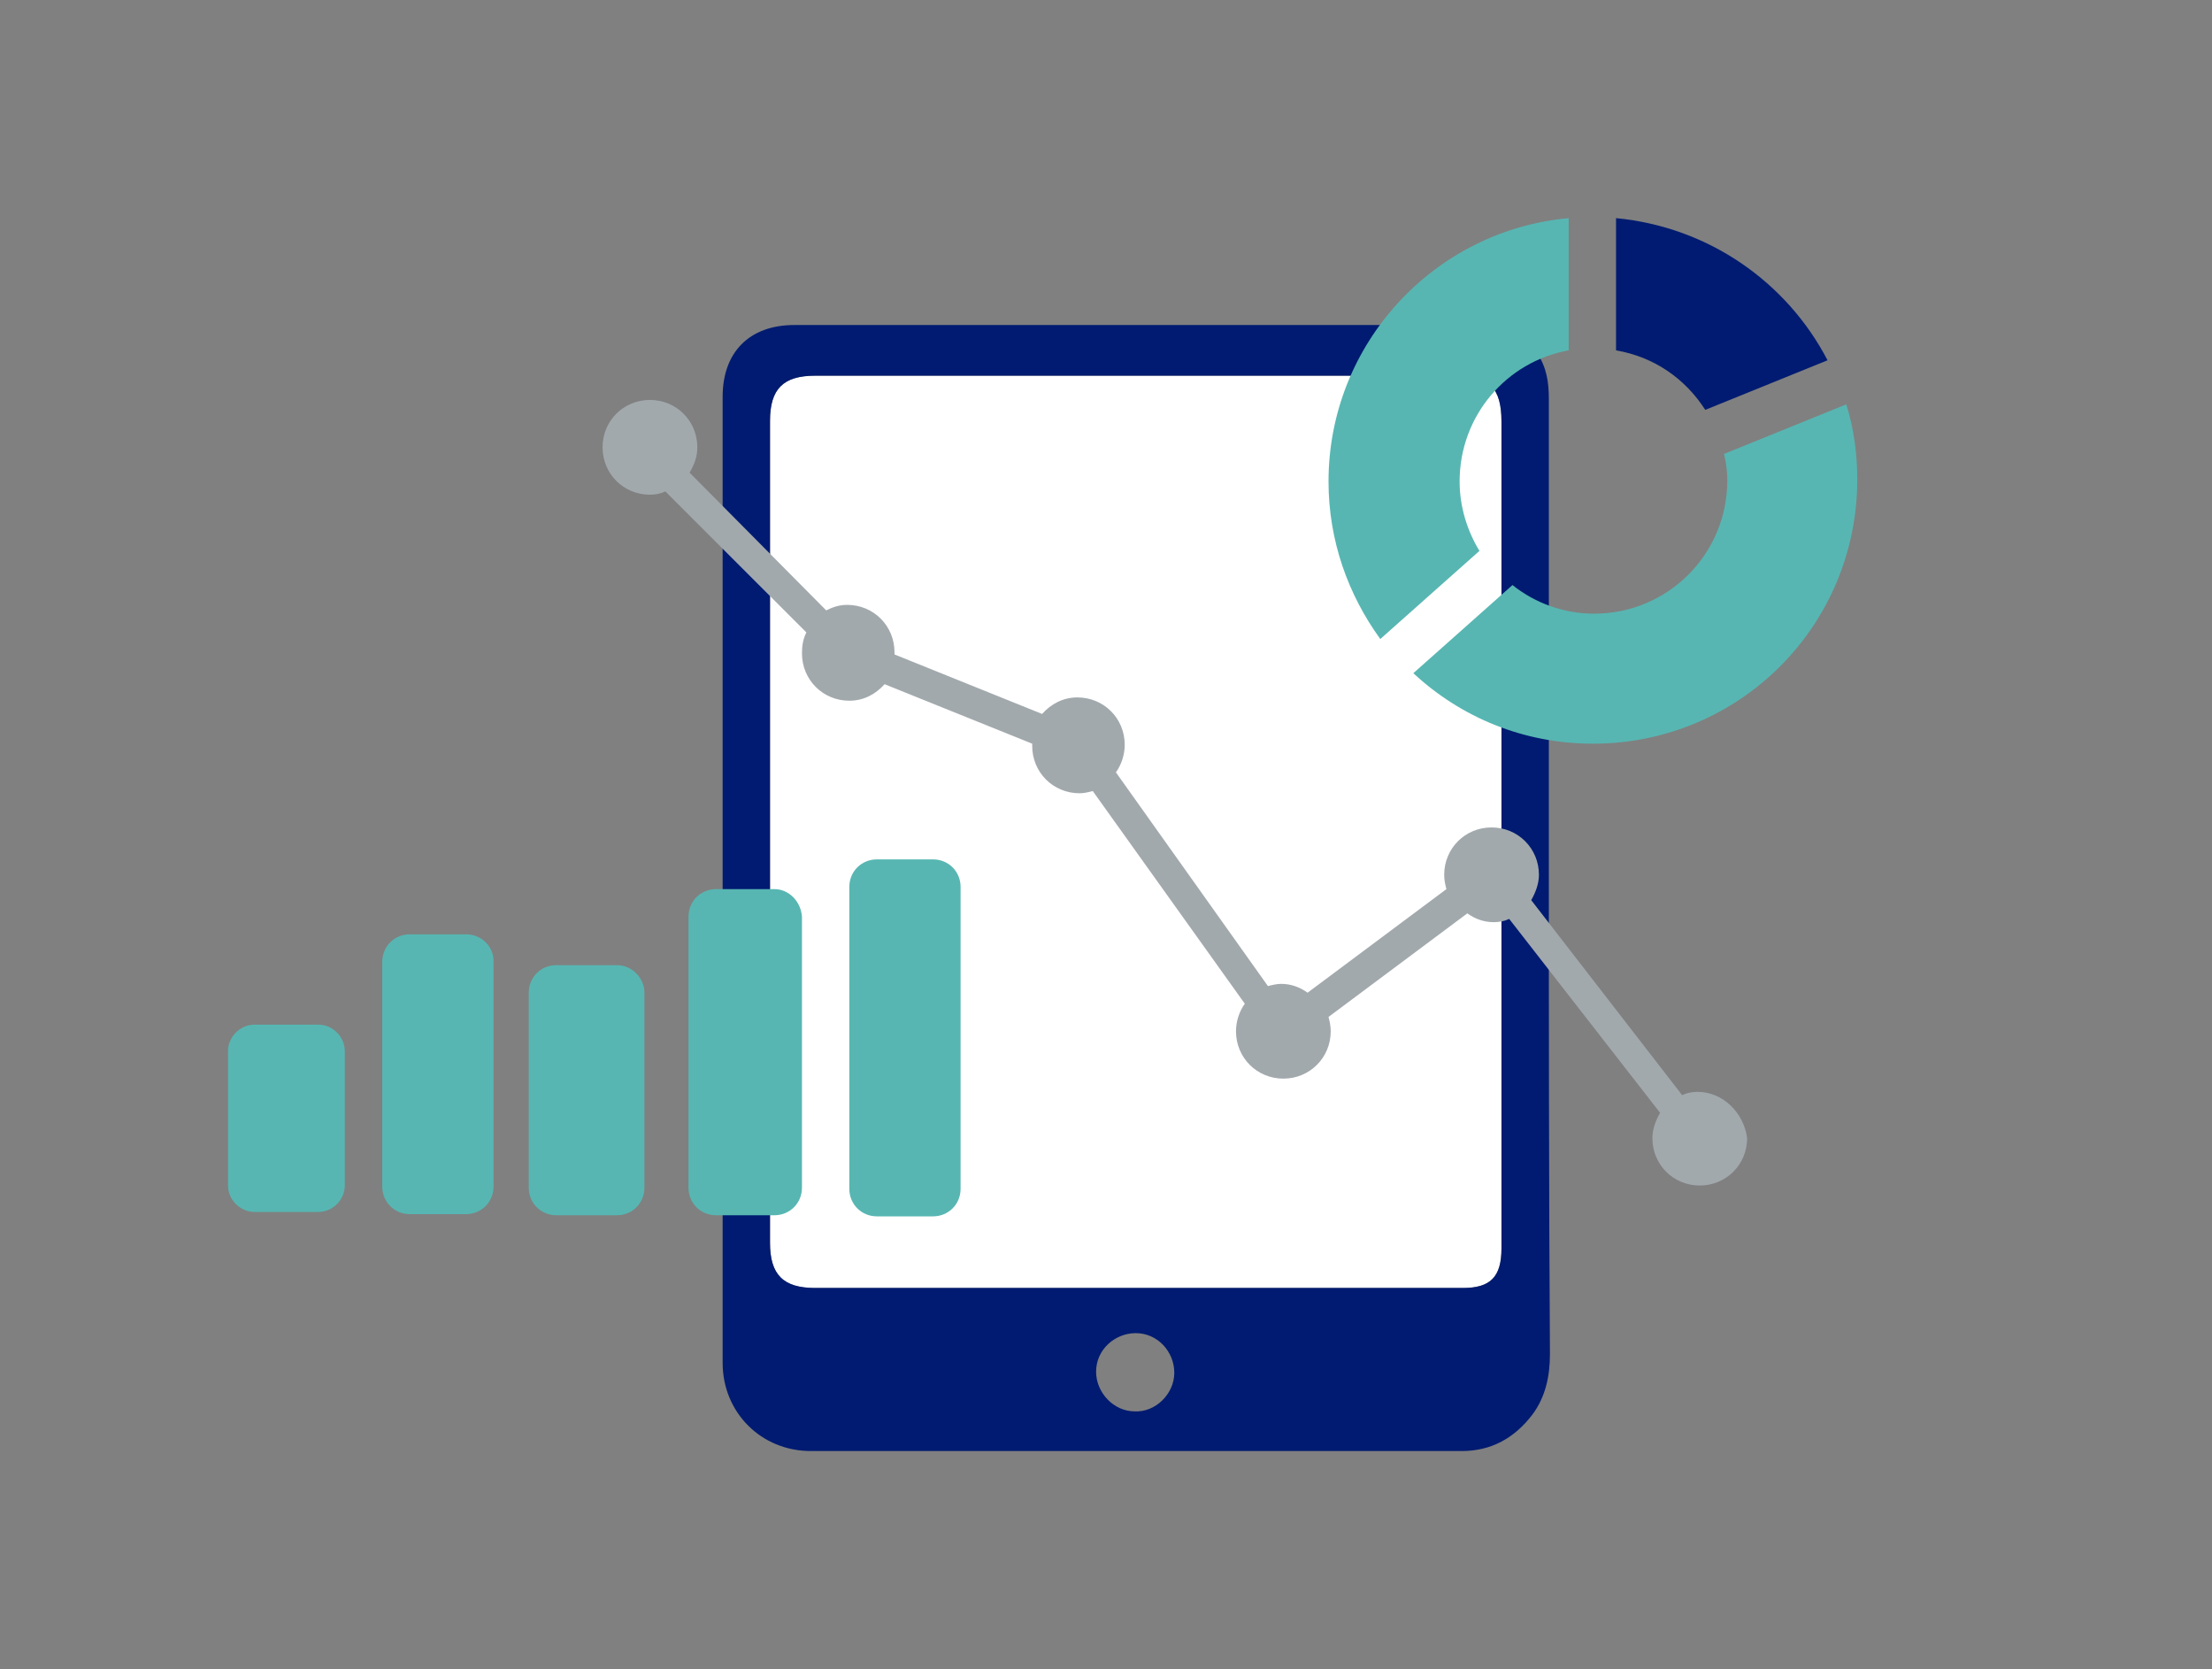 <?xml version="1.0" encoding="utf-8"?>
<!-- Generator: Adobe Illustrator 24.3.0, SVG Export Plug-In . SVG Version: 6.00 Build 0)  -->
<svg version="1.1" id="Layer_1" xmlns="http://www.w3.org/2000/svg" xmlns:xlink="http://www.w3.org/1999/xlink" x="0px" y="0px"
	 viewBox="0 0 200.8 151.5" style="enable-background:new 0 0 200.8 151.5;" xml:space="preserve">
<rect x="0" y="0" width="200.8" height="151.5" fill="#808080" stroke="none"/>
<style type="text/css">
	.st0{fill:none;}
	.st1{fill:#FFFFFF;}
	.st2{fill:#001B71;}
	.st3{fill:#A2A9AD;}
	.st4{fill:#57B6B2;}
</style>
<g>
	<path class="st0" d="M103.1,121c-2,0-3.6,1.5-3.6,3.5c0,1.9,1.6,3.6,3.5,3.6c1.9,0,3.6-1.6,3.6-3.5
		C106.7,122.7,105.1,121,103.1,121z"/>
	<path class="st1" d="M132.1,34.1c-19.4,0-38.8,0-58.1,0c-2.9,0-4.1,1.2-4.1,4.1c0,24.9,0,49.7,0,74.6c0,2.9,1.2,4.1,4.1,4.1
		c19.6,0,39.2,0,58.8,0c2.5,0,3.5-1,3.5-3.6c0-12.6,0-25.1,0-37.7c0-12.4,0-24.9,0-37.4C136.3,35.2,135.2,34.1,132.1,34.1z"/>
	<path class="st2" d="M140.6,76.5c0-13.4,0-26.9,0-40.3c0-1.5-0.2-2.9-1.1-4.2c-1.4-1.8-3.1-2.5-5.4-2.5c-20.7,0-41.3,0-62,0
		c-4.1,0-6.5,2.5-6.5,6.5c0,14.6,0,29.1,0,43.7c0,14.7,0,29.3,0,44c0,4.5,3.5,8,8,8c19.7,0,39.4,0,59.1,0c2.7,0,4.8-1.2,6.4-3.3
		c1.2-1.6,1.6-3.5,1.6-5.5C140.6,107.4,140.6,92,140.6,76.5z M136.3,113.3c0,2.6-1,3.6-3.5,3.6c-19.6,0-39.2,0-58.8,0
		c-2.9,0-4.1-1.2-4.1-4.1c0-24.9,0-49.7,0-74.6c0-2.9,1.2-4.1,4.1-4.1c19.4,0,38.8,0,58.1,0c3.1,0,4.2,1.1,4.2,4.2
		c0,12.4,0,24.9,0,37.4C136.3,88.2,136.3,100.8,136.3,113.3z M103,128.1c-1.9,0-3.5-1.7-3.5-3.6c0-2,1.7-3.5,3.6-3.5
		c2,0,3.5,1.7,3.5,3.6C106.6,126.5,104.9,128.2,103,128.1z"/>
	<path class="st3" d="M154.1,99.1c-0.5,0-1,0.1-1.4,0.3L139,81.7c0.4-0.7,0.7-1.5,0.7-2.3c0-2.4-1.9-4.3-4.3-4.3s-4.3,1.9-4.3,4.3
		c0,0.5,0.1,0.9,0.2,1.3l-12.6,9.4c-0.7-0.5-1.5-0.8-2.4-0.8c-0.4,0-0.8,0.1-1.2,0.2l-13.8-19.4c0.5-0.7,0.8-1.6,0.8-2.5
		c0-2.4-1.9-4.3-4.3-4.3c-1.3,0-2.4,0.6-3.2,1.5l-13.4-5.4c0-0.1,0-0.2,0-0.2c0-2.4-1.9-4.3-4.3-4.3c-0.7,0-1.3,0.2-1.9,0.5
		L62.6,42.9c0.4-0.7,0.7-1.4,0.7-2.3c0-2.4-1.9-4.3-4.3-4.3c-2.4,0-4.3,1.9-4.3,4.3c0,2.4,1.9,4.3,4.3,4.3c0.5,0,1-0.1,1.4-0.3
		l12.8,12.8c-0.3,0.6-0.4,1.2-0.4,1.9c0,2.4,1.9,4.3,4.3,4.3c1.3,0,2.4-0.6,3.2-1.5l13.4,5.4c0,0.1,0,0.2,0,0.2
		c0,2.4,1.9,4.3,4.3,4.3c0.4,0,0.8-0.1,1.2-0.2L113,91.1c-0.5,0.7-0.8,1.6-0.8,2.5c0,2.4,1.9,4.3,4.3,4.3c2.4,0,4.3-1.9,4.3-4.3
		c0-0.5-0.1-0.9-0.2-1.3l12.6-9.4c0.7,0.5,1.5,0.8,2.4,0.8c0.5,0,1-0.1,1.4-0.3l13.7,17.6c-0.4,0.7-0.7,1.5-0.7,2.3
		c0,2.4,1.9,4.3,4.3,4.3c2.4,0,4.3-1.9,4.3-4.3C158.3,101,156.4,99.1,154.1,99.1z"/>
	<path class="st2" d="M154.8,37.2l11.1-4.5c-3.7-7.1-10.8-12.1-19.2-12.9v12C150.2,32.4,153,34.4,154.8,37.2z"/>
	<g>
		<path class="st4" d="M132.5,43.7c0-6,4.3-10.9,9.9-11.9v-12c-12.2,1.1-21.8,11.4-21.8,23.9c0,5.4,1.8,10.3,4.7,14.3l9-8
			C133.2,48.2,132.5,46,132.5,43.7z"/>
		<path class="st4" d="M167.6,36.7l-11.1,4.5c0.2,0.8,0.3,1.6,0.3,2.4c0,6.7-5.4,12.1-12.1,12.1c-2.8,0-5.4-1-7.4-2.6l-9,8
			c4.3,4,10,6.4,16.3,6.4c13.3,0,24-10.7,24-24C168.6,41.3,168.3,38.9,167.6,36.7z"/>
	</g>
	<g>
		<path class="st4" d="M28.9,93h-5.8c-1.3,0-2.4,1.1-2.4,2.4v12.2c0,1.3,1.1,2.4,2.4,2.4h5.8c1.3,0,2.4-1.1,2.4-2.4V95.4
			C31.3,94.1,30.2,93,28.9,93z"/>
		<path class="st4" d="M42.3,84.8h-5.1c-1.4,0-2.5,1.1-2.5,2.5v20.4c0,1.4,1.1,2.5,2.5,2.5h5.1c1.4,0,2.5-1.1,2.5-2.5V87.2
			C44.8,85.9,43.7,84.8,42.3,84.8z"/>
		<path class="st4" d="M56,87.6h-5.5c-1.4,0-2.5,1.1-2.5,2.5v17.7c0,1.4,1.1,2.5,2.5,2.5H56c1.4,0,2.5-1.1,2.5-2.5V90.1
			C58.5,88.8,57.4,87.6,56,87.6z"/>
		<path class="st4" d="M70.3,80.7H65c-1.4,0-2.5,1.1-2.5,2.5v24.6c0,1.4,1.1,2.5,2.5,2.5h5.3c1.4,0,2.5-1.1,2.5-2.5V83.2
			C72.7,81.8,71.6,80.7,70.3,80.7z"/>
		<path class="st4" d="M84.7,78h-5.1c-1.4,0-2.5,1.1-2.5,2.5v27.4c0,1.4,1.1,2.5,2.5,2.5h5.1c1.4,0,2.5-1.1,2.5-2.5V80.5
			C87.2,79.1,86.1,78,84.7,78z"/>
	</g>
</g>
</svg>
